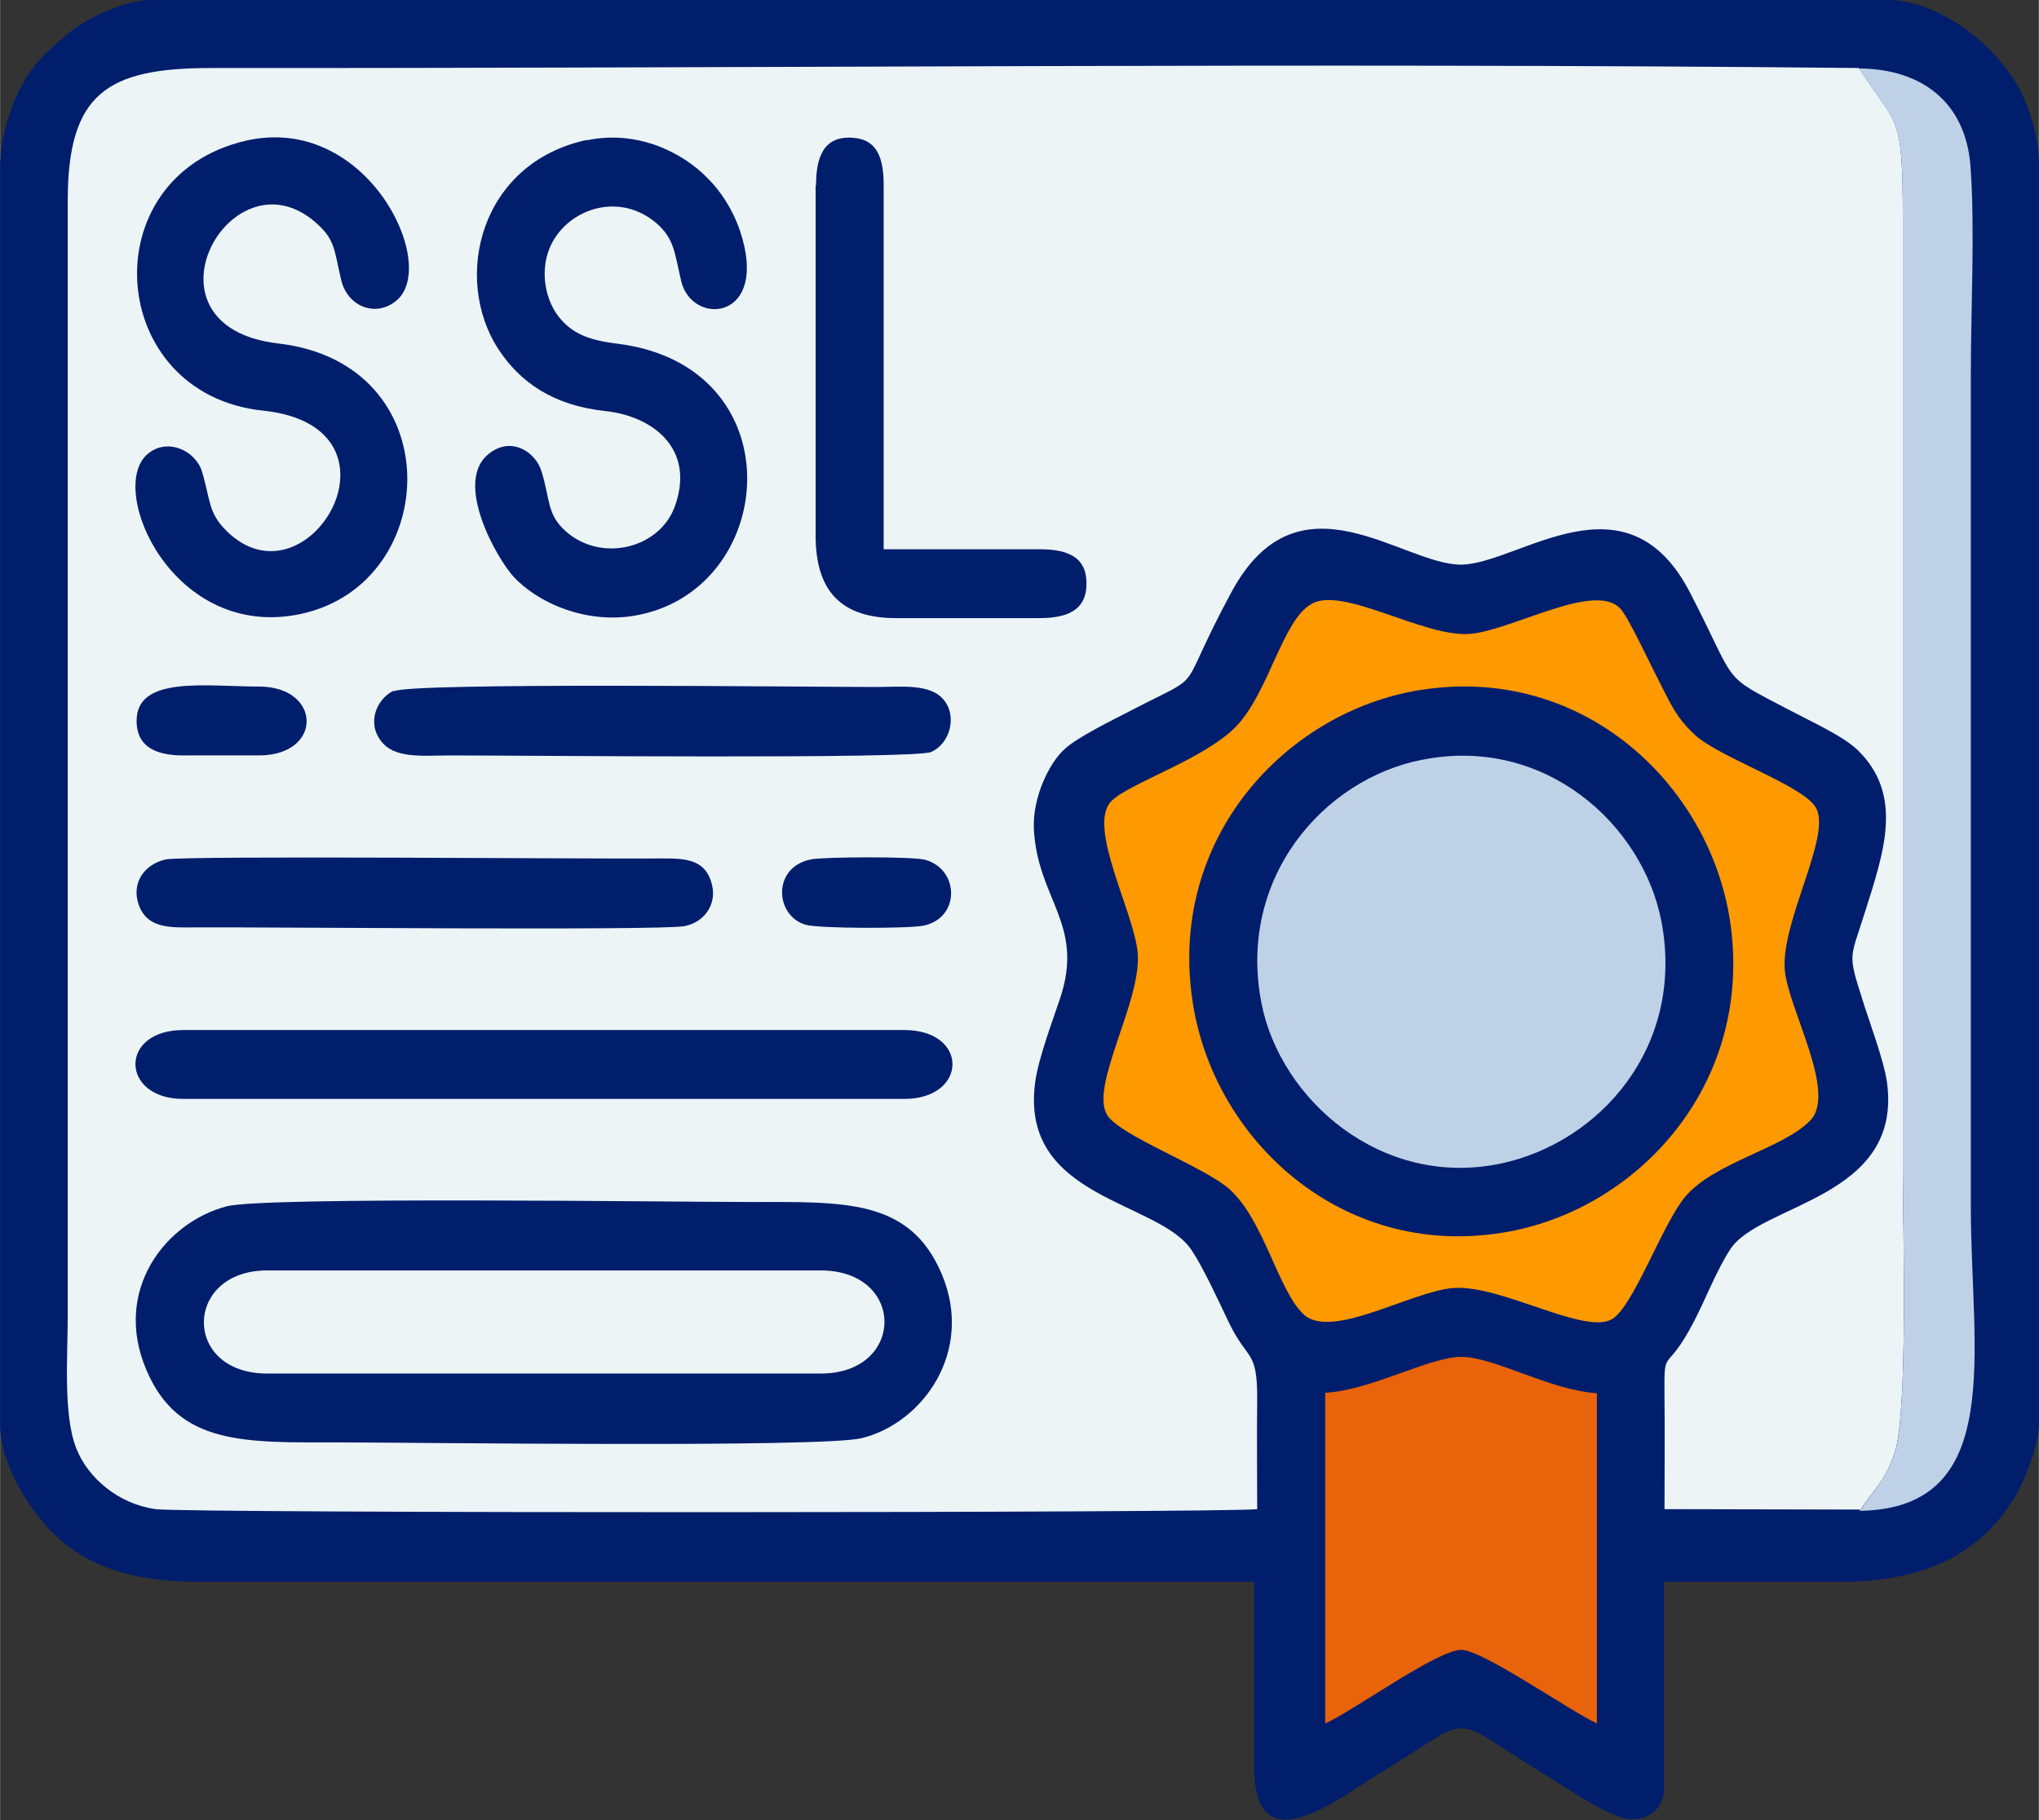 <?xml version="1.0" encoding="UTF-8"?> <svg xmlns="http://www.w3.org/2000/svg" xmlns:xlink="http://www.w3.org/1999/xlink" xmlns:xodm="http://www.corel.com/coreldraw/odm/2003" xml:space="preserve" width="14mm" height="12.5mm" version="1.1" style="shape-rendering:geometricPrecision; text-rendering:geometricPrecision; image-rendering:optimizeQuality; fill-rule:evenodd; clip-rule:evenodd" viewBox="0 0 47.65 42.55"><rect x="0" y="0" width="47.65" height="42.55" fill="#333333" stroke="none"/> <defs> <style type="text/css"> .fil0 {fill:#001E6C} .fil4 {fill:#BED1E7} .fil3 {fill:#BED1E7} .fil5 {fill:#E8630A} .fil1 {fill:#EDF4F6} .fil2 {fill:#FF9900} </style> </defs> <g id="Layer_x0020_1">  <g id="_2029604203920"> <path class="fil0" d="M-0 3.76l0 29.55c0,0.92 0.72,2.1 1.42,2.7 0.78,0.67 1.82,0.97 3.23,0.97l24.66 0 0 4.33c0,2.33 1.97,0.73 2.88,0.18 2.38,-1.44 1.54,-1.45 3.86,-0.04 0.52,0.31 1.58,1.08 2.1,1.08 0.45,0 0.74,-0.3 0.74,-0.75l0 -4.8 4.1 0c1.86,0 3.28,-0.57 4.13,-2.04 0.2,-0.35 0.53,-1.14 0.53,-1.63l0 -29.55c0,-0.48 -0.18,-1.07 -0.34,-1.44 -0.51,-1.19 -1.97,-2.32 -3.19,-2.32l-40.58 0c-0.62,0 -1.5,0.41 -1.93,0.77 -0.5,0.42 -0.89,0.73 -1.23,1.48 -0.16,0.34 -0.37,1 -0.37,1.51z"></path> <path class="fil1" d="M43.47 35.32c0.28,-0.47 0.58,-0.66 0.81,-1.36 0.32,-0.95 0.19,-5.41 0.19,-6.58l0 -22.31c0,-2.48 -0.14,-2.1 -1.03,-3.48 -12.72,-0.13 -25.73,0.01 -38.51,-0 -2.43,-0 -3.35,0.59 -3.35,3.11l0 26.07c0,0.92 -0.11,2.31 0.2,3.09 0.28,0.71 1,1.3 1.85,1.42 0.69,0.1 25.13,0.09 25.75,0 0,-0.85 -0.01,-1.69 0,-2.54 0.01,-1.21 -0.22,-0.9 -0.67,-1.84 -0.23,-0.48 -0.58,-1.25 -0.86,-1.67 -0.77,-1.17 -4.02,-1.19 -3.66,-3.92 0.07,-0.55 0.4,-1.42 0.58,-1.96 0.59,-1.75 -0.53,-2.32 -0.61,-3.98 -0.03,-0.75 0.37,-1.54 0.71,-1.85 0.31,-0.29 1.1,-0.67 1.6,-0.93 1.79,-0.93 0.96,-0.25 2.31,-2.75 1.57,-2.91 3.99,-0.63 5.37,-0.64 1.35,-0.02 3.86,-2.23 5.35,0.66 1.14,2.21 0.68,1.88 2.32,2.74 0.53,0.28 1.24,0.6 1.59,0.93 1.09,1.06 0.62,2.39 0.16,3.84 -0.33,1.05 -0.39,0.91 -0.05,1.98 0.17,0.55 0.5,1.41 0.58,1.95 0.37,2.72 -2.95,2.83 -3.66,3.9 -0.32,0.49 -0.57,1.15 -0.85,1.69 -0.69,1.33 -0.7,0.49 -0.69,1.83 0.01,0.85 0,1.71 0,2.56l4.56 0.01z"></path> <path class="fil2" d="M30.65 14.12c-0.67,0.36 -1,2.07 -1.76,2.86 -0.74,0.77 -2.51,1.33 -2.92,1.75 -0.58,0.6 0.56,2.64 0.62,3.58 0.07,1.13 -1.12,3.07 -0.72,3.75 0.28,0.48 2.24,1.2 2.85,1.73 0.82,0.72 1.15,2.39 1.75,2.94 0.65,0.6 2.53,-0.55 3.5,-0.62 1.11,-0.08 3.05,1.1 3.7,0.73 0.5,-0.28 1.19,-2.25 1.72,-2.87 0.68,-0.8 2.26,-1.11 2.91,-1.77 0.65,-0.65 -0.52,-2.63 -0.59,-3.54 -0.08,-1.13 1.08,-3.09 0.74,-3.76 -0.27,-0.53 -2.28,-1.19 -2.85,-1.73 -0.46,-0.43 -0.58,-0.77 -0.92,-1.43 -0.18,-0.35 -0.64,-1.34 -0.82,-1.52 -0.61,-0.63 -2.57,0.54 -3.53,0.6 -1.07,0.07 -2.93,-1.11 -3.67,-0.71z"></path> <path class="fil0" d="M33.19 16.13c-3.16,0.51 -5.93,3.5 -5.31,7.34 0.5,3.17 3.46,5.95 7.22,5.35 3.16,-0.5 5.91,-3.48 5.33,-7.3 -0.49,-3.19 -3.44,-5.99 -7.23,-5.39z"></path> <path class="fil0" d="M5.3 28.2c-1.43,0.37 -2.68,1.96 -1.88,3.83 0.75,1.77 2.31,1.69 4.5,1.69 1.76,0 11.3,0.13 12.22,-0.1 1.42,-0.35 2.63,-2.02 1.87,-3.83 -0.75,-1.78 -2.29,-1.69 -4.51,-1.69 -1.72,0 -11.32,-0.13 -12.2,0.1z"></path> <path class="fil3" d="M33.24 17.76c-2.31,0.45 -4.33,2.77 -3.76,5.69 0.44,2.26 2.81,4.34 5.6,3.75 2.3,-0.49 4.3,-2.72 3.75,-5.65 -0.44,-2.3 -2.75,-4.35 -5.58,-3.79z"></path> <path class="fil4" d="M43.47 35.32c3.42,-0.06 2.59,-3.74 2.59,-7.09l0 -19.48c0,-1.51 0.1,-3.44 -0.01,-4.89 -0.12,-1.44 -1.1,-2.25 -2.61,-2.26 0.9,1.38 1.03,1.01 1.03,3.48l-0 22.31c0,1.17 0.13,5.63 -0.19,6.58 -0.24,0.7 -0.53,0.88 -0.81,1.36z"></path> <path class="fil5" d="M30.97 32.56l0 7.73c0.67,-0.3 2.62,-1.72 3.18,-1.72 0.5,0 2.54,1.43 3.17,1.72l0 -7.72c-1.1,-0.07 -2.4,-0.85 -3.17,-0.85 -0.75,-0 -2.1,0.78 -3.18,0.84z"></path> <path class="fil0" d="M13.72 3.27c-2.5,0.53 -3.16,3.23 -2.07,4.9 0.5,0.76 1.27,1.31 2.5,1.44 1.1,0.12 2.09,0.87 1.63,2.2 -0.35,1.02 -1.73,1.35 -2.56,0.61 -0.45,-0.4 -0.36,-0.75 -0.57,-1.41 -0.14,-0.45 -0.71,-0.82 -1.23,-0.4 -0.83,0.66 0.19,2.44 0.57,2.86 0.55,0.61 1.73,1.16 2.96,0.9 3.26,-0.68 3.62,-5.85 -0.56,-6.34 -0.64,-0.08 -1.03,-0.24 -1.33,-0.62 -0.31,-0.39 -0.44,-1.03 -0.23,-1.58 0.36,-0.92 1.6,-1.38 2.5,-0.62 0.43,0.37 0.43,0.69 0.59,1.37 0.26,1.06 2.08,0.92 1.37,-1.19 -0.17,-0.5 -0.45,-0.92 -0.75,-1.22 -0.59,-0.61 -1.65,-1.14 -2.83,-0.89z"></path> <path class="fil0" d="M5.74 3.29c-3.62,0.84 -3.27,5.93 0.41,6.31 3.57,0.38 1.05,4.68 -0.85,2.82 -0.44,-0.43 -0.38,-0.72 -0.58,-1.39 -0.15,-0.5 -0.82,-0.81 -1.28,-0.41 -0.95,0.83 0.61,4.38 3.6,3.73 3.3,-0.72 3.48,-5.86 -0.54,-6.32 -3.4,-0.4 -1.13,-4.53 0.85,-2.85 0.48,0.41 0.45,0.63 0.62,1.36 0.14,0.62 0.81,0.9 1.3,0.48 0.99,-0.84 -0.7,-4.38 -3.53,-3.73z"></path> <path class="fil1" d="M6.24 32.11l12.94 0c1.98,0 1.99,-2.41 0,-2.41l-12.94 0c-1.95,0 -1.99,2.41 0,2.41z"></path> <path class="fil0" d="M4.28 25.69l16.85 0c1.49,0 1.52,-1.61 0,-1.61l-16.85 0c-1.51,0 -1.47,1.61 0,1.61z"></path> <path class="fil0" d="M19.06 4.33l0 8.19c0,1.29 0.59,1.93 1.88,1.93l3.35 0c0.61,0 1.1,-0.16 1.1,-0.8 0.01,-0.66 -0.49,-0.81 -1.1,-0.81l-3.64 0 0 -8.51c0,-0.62 -0.14,-1.08 -0.74,-1.11 -0.68,-0.04 -0.84,0.48 -0.84,1.11z"></path> <path class="fil0" d="M3.88 20.09c-0.48,0.1 -0.84,0.53 -0.63,1.09 0.22,0.56 0.79,0.5 1.4,0.5 1.43,-0.01 10.82,0.08 11.35,-0.03 0.47,-0.09 0.83,-0.56 0.58,-1.14 -0.22,-0.5 -0.77,-0.44 -1.41,-0.44 -1.37,0.01 -10.82,-0.07 -11.29,0.02z"></path> <path class="fil0" d="M9.19 16.15c-0.42,0.21 -0.64,0.81 -0.23,1.24 0.33,0.35 1,0.27 1.56,0.27 1.7,-0 10.85,0.09 11.24,-0.08 0.43,-0.19 0.61,-0.81 0.31,-1.2 -0.31,-0.41 -1.01,-0.32 -1.59,-0.32 -1.75,0 -10.87,-0.11 -11.28,0.1z"></path> <path class="fil0" d="M18.96 20.09c-0.92,0.17 -0.86,1.32 -0.13,1.53 0.32,0.09 2.41,0.09 2.75,0.02 0.87,-0.18 0.84,-1.32 0.04,-1.54 -0.28,-0.08 -2.36,-0.07 -2.67,-0.01z"></path> <path class="fil0" d="M4.28 17.66l1.77 0c1.5,0 1.47,-1.61 0,-1.61 -1.24,0 -2.86,-0.26 -2.86,0.8 -0,0.64 0.5,0.81 1.09,0.81z"></path> </g> </g> </svg> 